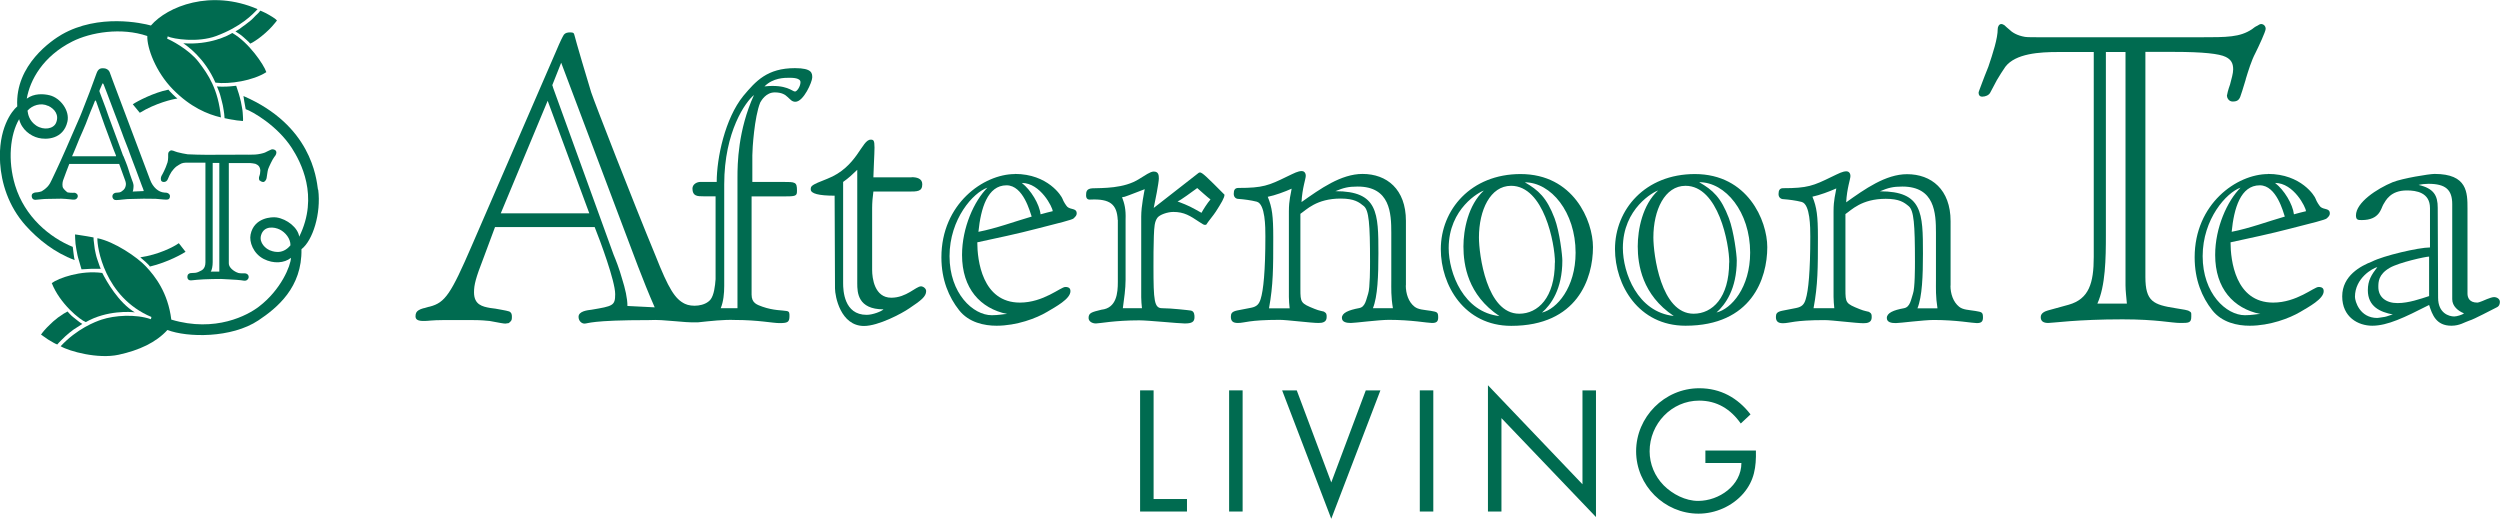 <?xml version="1.0" encoding="UTF-8"?>
<svg id="_レイヤー_2" data-name="レイヤー 2" xmlns="http://www.w3.org/2000/svg" viewBox="0 0 199.94 41.49">
  <defs>
    <style>
      .cls-1 {
        fill: #006b50;
      }
    </style>
  </defs>
  <g id="_レイヤー_1-2" data-name="レイヤー 1">
    <g>
      <g>
        <path class="cls-1" d="M9.9,15.17c-.09.09-.25.2-.32.21-.07.01-.16.03-.27.03s-.24.06-.29.16c-.05.1-.04.21.01.29.05.08.1.15.3.14.2,0,.72-.08.88-.08.16,0,1.18-.03,1.28-.03s.83.01.96.01.56.06.69.06c.13,0,.28.02.36-.04.08-.06.1-.19.09-.26,0-.07-.06-.16-.16-.21-.09-.05-.2-.04-.29-.05-.46-.03-.91-.41-1.14-1.03l-2.97-7.89c-.05-.15-.2-.56-.26-.71-.06-.15-.18-.23-.31-.28-.13-.04-.36-.05-.47.01-.12.07-.2.16-.28.39-.09.23-.45,1.23-.54,1.47-.09.25-.55,1.4-.63,1.62-.08.24-.65,1.49-.78,1.81-.1.25-.78,1.79-.91,2.07-.1.22-.61,1.33-.7,1.5-.08.18-.19.4-.35.57-.16.17-.39.33-.47.37-.07.03-.26.08-.47.09-.1,0-.24.07-.28.12s-.07.16-.02.3c.05.14.17.17.28.17s.61-.07.86-.07c.25-.01,1.08-.02,1.2-.02s.54.03.69.05c.15.02.35.05.46,0,.11-.05.18-.17.17-.27-.01-.1-.05-.16-.14-.21-.08-.06-.18-.05-.26-.04-.08,0-.36-.01-.41-.03-.05-.02-.27-.21-.36-.35-.09-.14-.06-.45-.01-.6.05-.14.45-1.23.5-1.33h3.99s.5,1.38.5,1.38c.03.07.05.22.03.33-.02.12-.07.26-.16.34ZM9.28,12.5h-3.52c.07-.12.51-1.21.59-1.41.08-.2.44-.98.51-1.18.08-.2.32-.85.38-.98.06-.14.32-.76.34-.83.02-.08.08-.09.11.01.03.1.62,1.76.69,1.95.07.2.54,1.43.6,1.62.06.2.23.57.25.64.03.07.07.17.04.18ZM9.85,12.47c-.05-.12-.28-.77-.36-.99-.08-.21-.47-1.25-.53-1.43-.06-.15-.45-1.21-.52-1.44-.08-.23-.44-1.16-.47-1.25-.04-.09-.01-.13.02-.21.03-.08.16-.35.19-.44.03-.09.08-.03.12.07.03.1.2.52.27.7.06.17.55,1.44.63,1.67.08.23.47,1.2.57,1.51.1.31.56,1.42.61,1.61.06.2.48,1.25.52,1.38.04.13.43,1.15.46,1.24.04.1.14.34.14.39-.11,0-.83.04-.89.04.04-.03.08-.38.07-.49,0-.11-.09-.37-.14-.48-.04-.12-.26-.73-.3-.9-.04-.16-.33-.87-.38-.99Z"/>
        <path class="cls-1" d="M5.83,19.75c-1.85-.75-3.85-2.4-4.62-4.92-.61-2.01-.4-4.06.32-5.3.2.84.92,1.35,1.54,1.5.63.16,1.99.12,2.32-1.29.21-.89-.56-1.91-1.42-2.12-.48-.12-1.24-.17-1.83.27.26-1.5,1.3-3.39,3.64-4.57,1.47-.74,3.92-1.15,6-.44-.03.94.66,2.86,2.06,4.28,1.4,1.42,2.76,1.98,3.83,2.23-.22-2.27-1.01-3.42-1.79-4.44-.78-1.02-2.31-1.79-2.51-1.85l.04-.19c.48.22,2.43.51,3.88-.03,1.99-.74,2.92-1.73,3.31-2.15-3.75-1.62-7.22-.21-8.53,1.31-.68-.19-4.17-.97-7.13.72-.74.43-3.75,2.41-3.56,5.75-.44.36-1.55,1.8-1.37,4.54.1,1.53.63,3.42,2.06,5.01.98,1.08,2.28,2.14,3.9,2.74-.03-.05-.14-.92-.15-1.04ZM3.85,8.46c.53.25.9.74.63,1.37-.2.47-.97.62-1.59.21-.54-.37-.65-.87-.69-1.19.37-.43,1.07-.66,1.65-.38Z"/>
        <path class="cls-1" d="M20.5,1.19c-.1.1-.36.39-.49.48-.13.09-.39.32-.54.41-.15.1-.24.19-.35.26s-.21.13-.29.17c.12.08.51.33.58.41.07.07.55.47.6.57.26-.11.51-.31.64-.39.12-.08.4-.31.57-.46.17-.14.43-.41.53-.52.1-.1.35-.42.4-.48-.09-.11-.27-.23-.37-.29-.11-.06-.4-.25-.5-.29-.1-.04-.27-.14-.46-.21-.04.07-.21.25-.31.34Z"/>
        <path class="cls-1" d="M19.26,8.11c-.03-.15-.13-.51-.16-.61-.03-.1-.17-.52-.21-.64-.14.02-.38.04-.51.05-.13.02-.45.02-.6.02s-.33,0-.43-.02c.07.15.23.55.28.76.05.2.21.78.22.92.02.15.07.37.08.51.01.14.03.27.03.35.2.05.49.1.55.11.05,0,.3.05.43.07.13.02.4.03.49.05.03-.15-.02-.51-.02-.68s-.13-.76-.15-.9Z"/>
        <path class="cls-1" d="M7.58,19.93c-.02-.13-.06-.44-.07-.56-.02-.11-.03-.25-.03-.38-.12-.03-.42-.07-.55-.1-.14-.03-.4-.07-.51-.08-.11-.01-.32-.06-.42-.06,0,.12.02.57.04.75.02.17.11.71.16.92.04.21.18.61.2.71.02.1.09.3.12.41.13,0,.61-.04.73-.04.12,0,.45,0,.53,0s.21,0,.28,0c-.09-.15-.25-.71-.3-.82-.05-.12-.16-.62-.18-.75Z"/>
        <path class="cls-1" d="M5.24,26.88c.11-.11.51-.43.64-.52.13-.09.54-.35.7-.45-.1-.06-.31-.21-.43-.31-.12-.11-.33-.25-.41-.33-.07-.08-.27-.26-.34-.36-.13.06-.49.28-.77.49-.28.21-.5.42-.62.54-.13.12-.41.4-.5.52-.09.11-.18.22-.23.3.06.05.48.34.56.39.09.06.33.19.46.27.13.08.21.1.28.13.08-.11.55-.57.66-.67Z"/>
        <path class="cls-1" d="M18.57,2.64c-.33.21-1.79.97-3.91.82.28.2,1.69,1.14,2.57,3.15,1.15.14,3.01-.16,4.07-.84-.18-.58-1.42-2.4-2.72-3.13Z"/>
        <path class="cls-1" d="M25.43,15.17c-.13-.97-.56-5.16-5.96-7.49,0,.08.13.79.18,1.05.51.17,2.52,1.3,3.69,3.11.69,1.08,2.2,3.83.59,7.09-.1-.72-.97-1.41-1.81-1.54-.38-.06-1.81.01-2.08,1.37-.12.57.2,1.51,1.05,1.95.78.4,1.65.34,2.18-.09-.02.63-.79,2.55-2.56,3.9-.88.68-3.47,2.1-7.01,1.04-.27-2.18-1.31-3.48-2.02-4.24-.7-.76-2.54-2-3.89-2.27-.04.66.54,4.71,4.32,6.3l-.04.18c-1.22-.43-2.92-.31-3.94.03-.52.17-1.97.73-3.28,2.13.7.41,2.99,1.04,4.64.68,1.65-.36,2.99-.98,3.9-1.98,1.59.61,5.12.67,7.28-.77,1.5-1,3.5-2.64,3.44-5.69.91-.7,1.58-2.86,1.34-4.76ZM21.53,19.99c-.22-.08-.84-.55-.65-1.18.23-.78,1.06-.67,1.5-.45.44.22.86.72.85,1.26-.69.83-1.48.46-1.7.38Z"/>
        <path class="cls-1" d="M4.14,22.64c.65,1.66,2.27,2.95,2.72,3.12,1.7-.97,3.62-.82,3.92-.78-1.3-.78-2.26-2.48-2.6-3.15-1.72-.24-3.52.42-4.04.81Z"/>
        <path class="cls-1" d="M11.98,21.32c1.47-.35,2.66-1.05,2.86-1.18l-.54-.69c-.43.31-1.64.92-3.08,1.13.16.13.72.61.77.74Z"/>
        <path class="cls-1" d="M13.47,7.17c-1.17.23-2.5.93-2.85,1.17l.56.68c1.27-.78,2.66-1.1,3.01-1.14-.12-.07-.67-.62-.72-.71Z"/>
        <path class="cls-1" d="M20.78,14.43c.05.08.25.15.32.12.08-.03.19-.15.22-.3.03-.15.07-.54.12-.71.05-.16.38-.86.5-.99.12-.13.2-.31.15-.44-.05-.13-.24-.21-.4-.15-.16.06-.36.18-.5.24-.15.06-.48.14-.78.16-.3.01-.71.02-.93.01-.22,0-2.75.01-2.97.01-.21,0-1.32-.02-1.5-.04-.18-.02-.6-.11-.83-.17-.22-.06-.44-.2-.56-.12-.12.07-.17.15-.17.28s.01.43-.05.65c-.07.23-.22.59-.28.7-.06.11-.13.27-.16.31-.07.09-.13.28-.08.43.05.14.2.14.28.13.08-.01.21-.08.26-.22.05-.14.21-.47.29-.58.1-.14.25-.32.39-.43.15-.11.35-.22.42-.25.06-.03.22-.06.33-.06h1.58v7.97c0,.55-.33.65-.4.69-.1.06-.26.13-.42.15-.16,0-.27.02-.35.02s-.2.06-.24.14c-.04.08-.05.24,0,.32.06.09.11.13.3.12.19-.02.68-.07.97-.08.29-.01,1.1-.04,1.39-.03.33.01,1.01.06,1.24.07.23.01.48.05.61.07.14,0,.21-.02.29-.12.09-.09.08-.23.04-.31-.03-.07-.15-.16-.27-.16s-.39.01-.53-.03c-.09-.02-.76-.3-.76-.78v-8.01h1.7c.08,0,.34.04.42.06.07.02.23.11.29.2.06.08.11.22.11.34,0,.13-.03.34-.08.45-.05.11-.03.28.02.36ZM17.54,21.72h-.69c.1-.1.16-.46.16-.75v-7.94h.53v8.69Z"/>
      </g>
      <g>
        <g>
          <path class="cls-1" d="M92.25,39.91h2.68v1h-3.75v-9.69h1.08v8.69Z"/>
          <path class="cls-1" d="M99.38,40.91h-1.08v-9.69h1.08v9.69Z"/>
          <path class="cls-1" d="M106.46,38.61l2.77-7.39h1.17l-3.93,10.27-3.93-10.27h1.17l2.77,7.39Z"/>
          <path class="cls-1" d="M114.63,40.91h-1.08v-9.69h1.08v9.69Z"/>
          <path class="cls-1" d="M119,30.81l7.56,7.92v-7.51h1.08v10.13l-7.56-7.91v7.47h-1.08v-10.11Z"/>
          <path class="cls-1" d="M140.43,36.04c.03,1.31-.12,2.39-1,3.42-.89,1.03-2.24,1.62-3.59,1.62-2.73,0-4.99-2.26-4.99-4.99s2.26-5.04,5.05-5.04c1.7,0,3.07.76,4.1,2.09l-.78.73c-.81-1.15-1.9-1.83-3.33-1.83-2.21,0-3.96,1.86-3.96,4.05,0,1.03.41,2,1.13,2.73.71.71,1.74,1.24,2.75,1.24,1.68,0,3.46-1.24,3.46-3.03h-2.88v-1h4.04Z"/>
        </g>
        <g>
          <path class="cls-1" d="M72.91,14.17c.38,0,.85.09.85.56,0,.59-.38.59-1.13.59h-2.78c-.06.44-.1.88-.1,1.32v4.95c0,.66.19,2.22,1.53,2.22,1.22,0,1.97-.91,2.38-.91.16,0,.41.16.41.38,0,.44-.41.75-1.35,1.38-.59.41-2.47,1.41-3.62,1.41-1.88,0-2.32-2.38-2.32-3l-.03-7.42q-1.91,0-1.91-.5c0-.28.03-.35,1.32-.85,2.41-.94,2.75-3.13,3.47-3.13.22,0,.31.03.31.63,0,.47-.09,2-.09,2.38h3.06ZM68.56,13.58c-.38.37-.69.66-1.13.97v8.1c0,.56.06,2.53,1.88,2.53.5,0,1.19-.28,1.35-.44-2.06,0-2.1-1.35-2.1-2.07v-9.1Z"/>
          <path class="cls-1" d="M81.16,13.91c2.66,0,3.75,1.78,3.82,2,.06.19.28.53.38.63.28.25.75.09.75.53,0,.16-.1.25-.25.4-.09.1-1.19.38-2.94.82-1.56.41-3.19.75-4.76,1.09,0,1.41.38,4.82,3.41,4.82,1.88,0,3.26-1.25,3.63-1.25.31,0,.41.13.41.34,0,.62-1.19,1.25-1.88,1.66-.84.5-2.41,1.1-4.03,1.1-.97,0-2.22-.25-3-1.25-.81-1.03-1.41-2.41-1.41-4.22,0-4.28,3.38-6.66,5.88-6.66ZM78.25,18.54c1.44-.28,2.85-.81,4.26-1.22-.13-.34-.66-2.5-2.01-2.5-1.53,0-2.06,1.85-2.25,3.72ZM78.97,15.01c-1.13.38-3.03,2.5-3.03,5.48s1.88,4.72,3.38,4.72c.56,0,.97-.1,1.22-.1-2.13-.44-3.6-2.03-3.6-4.72,0-2.19.97-4.32,2.03-5.38ZM84.19,16.88c0-.28-.97-2.25-2.47-2.25.72.56,1.41,1.69,1.5,2.51.31-.1.75-.19.97-.25Z"/>
          <path class="cls-1" d="M89.39,17.58c-.06-1.25-.63-1.69-2.16-1.62-.25.03-.37-.09-.37-.34,0-.28.03-.53.5-.56.81-.03,2.54.03,3.75-.75.47-.28.88-.59,1.16-.59.38,0,.41.28.41.56,0,.31-.31,1.91-.41,2.35l3.6-2.81.09-.03c.19,0,.54.34,1.97,1.78,0,.25-.25.66-.69,1.35-.22.34-.56.72-.78,1.06h-.16s-.19-.09-.37-.22c-.75-.5-1.22-.81-2.09-.81-.47,0-1.1.22-1.28.47-.22.31-.25.69-.28,1.47-.03.84-.03,1.69-.03,2.44,0,2.72.06,3.32.69,3.32.72,0,2.13.16,2.31.19.28.06.28.38.28.53,0,.38-.22.5-.78.5-.47,0-2.91-.25-3.63-.25-1.97,0-3.19.25-3.47.25-.34,0-.59-.19-.59-.44,0-.41.25-.47,1.03-.66,1.22-.13,1.31-1.35,1.31-2.22v-4.95ZM90.02,22.37c0,.72-.12,1.56-.22,2.28h1.53c-.03-.28-.06-.59-.06-.88v-6.45c0-.87.25-2,.28-2.19-.25.09-1.35.53-1.56.59-.03.03-.22.03-.25.06.19.5.31.94.28,1.78v4.79ZM94.18,16.11c.97.37,1.06.44,1.91.91.13-.25.47-.78.72-1.07-.19-.13-.91-.78-1.06-.91-.35.25-1.35,1-1.56,1.06Z"/>
          <path class="cls-1" d="M112.43,22.83c0,.66.22,1.32.69,1.69.31.25.75.25,1.31.34.5.09.59.09.59.53,0,.34-.15.44-.5.44s-1.63-.25-3.44-.25c-.81,0-2.72.25-3.04.25-.34,0-.72-.06-.72-.41,0-.4.53-.62,1.38-.78.5-.09.56-.69.72-1.16.15-.43.15-2.13.15-2.56,0-3.03-.09-4.1-.5-4.44-.38-.31-.75-.6-1.85-.6-1.94,0-2.75.91-3.22,1.22v6.01c0,1.09.03,1.15,1.13,1.59.37.16.69.19.75.22.22.13.22.22.22.44,0,.41-.34.47-.66.47-.56,0-2.53-.25-3.09-.25-2.5,0-2.79.25-3.35.25-.41,0-.56-.16-.56-.5,0-.25.07-.41.5-.5l1.13-.22c.44-.09.62-.28.75-.69.22-.69.38-2.25.38-5.01,0-.72,0-2.6-.69-2.78-.47-.12-1.03-.19-1.44-.22-.25,0-.4-.16-.4-.41,0-.31.09-.47.38-.47,1.94,0,2.41-.19,3.88-.91.59-.28.87-.44,1.19-.44.12,0,.31.09.31.38,0,.25-.28.97-.34,2.1,1.5-1.06,3.16-2.25,4.88-2.25,1.94,0,3.47,1.22,3.47,3.75v5.16ZM103.14,24.65c-.03-.28-.06-.62-.06-.9v-6.85c0-.94.16-1.38.22-1.81-.56.25-1.31.53-1.91.65.35.85.44,1.53.44,3.26,0,2.44,0,3.78-.34,5.66h1.66ZM111.4,24.65c-.16-.94-.13-1.59-.13-2.22v-3.82c0-1.56-.09-3.69-2.69-3.69-.75,0-1.13.1-1.78.37,3.41,0,3.44,1.72,3.44,4.98,0,1.78-.06,3.44-.44,4.38h1.6Z"/>
          <path class="cls-1" d="M127.4,19.77c0,2.5-1.25,6.29-6.54,6.29-3.75,0-5.63-3.25-5.63-6.13,0-3.16,2.41-6.01,6.38-6.01,4.22,0,5.79,3.72,5.79,5.85ZM124.36,20.99c0-1.5-.88-6.13-3.51-6.13-1.66,0-2.57,1.94-2.57,4.13,0,1.35.6,6.1,3.22,6.1,1.5,0,2.85-1.28,2.85-4.1ZM119.92,25.28c-2.54-1.69-2.88-4.1-2.88-5.57,0-1.34.38-3.31,1.63-4.47-.31.09-2.81,1.41-2.81,4.6,0,2,1.19,5.13,4.07,5.44ZM121.95,14.58c1.09.63,1.75,1.22,2.38,2.88.41,1.1.62,2.97.62,3.38,0,2.28-.91,3.54-1.63,4.16,1.19-.28,2.69-2,2.69-4.79,0-3.25-1.97-5.63-4.07-5.63Z"/>
          <path class="cls-1" d="M141.34,19.77c0,2.5-1.25,6.28-6.54,6.28-3.76,0-5.64-3.25-5.64-6.13,0-3.16,2.41-6,6.39-6,4.22,0,5.79,3.72,5.79,5.85ZM138.3,20.99c0-1.5-.87-6.13-3.5-6.13-1.66,0-2.57,1.94-2.57,4.13,0,1.34.59,6.1,3.22,6.1,1.5,0,2.84-1.28,2.84-4.1ZM133.86,25.27c-2.53-1.69-2.88-4.1-2.88-5.57,0-1.35.38-3.32,1.63-4.47-.31.09-2.82,1.41-2.82,4.6,0,2,1.18,5.13,4.07,5.44ZM135.89,14.57c1.1.63,1.75,1.22,2.38,2.88.41,1.09.63,2.97.63,3.38,0,2.28-.91,3.53-1.62,4.16,1.19-.28,2.69-2,2.69-4.79,0-3.25-1.98-5.63-4.07-5.63Z"/>
          <path class="cls-1" d="M155.99,22.84c0,.66.22,1.31.69,1.69.31.25.75.25,1.31.34.51.09.6.09.6.53,0,.34-.16.44-.5.44s-1.63-.25-3.44-.25c-.81,0-2.71.25-3.03.25-.35,0-.72-.06-.72-.41,0-.4.53-.63,1.37-.78.5-.09.56-.69.72-1.16.16-.43.16-2.12.16-2.56,0-3.03-.09-4.1-.5-4.44-.37-.31-.75-.59-1.84-.59-1.94,0-2.75.91-3.22,1.22v6.01c0,1.1.03,1.15,1.13,1.59.37.16.69.19.75.22.22.13.22.22.22.44,0,.41-.34.47-.66.47-.56,0-2.53-.25-3.09-.25-2.5,0-2.79.25-3.35.25-.4,0-.56-.16-.56-.5,0-.25.06-.41.51-.5l1.12-.22c.44-.09.63-.28.75-.69.22-.69.37-2.25.37-5.01,0-.72,0-2.6-.69-2.78-.47-.12-1.03-.19-1.44-.22-.25,0-.41-.16-.41-.41,0-.31.1-.47.37-.47,1.94,0,2.41-.19,3.88-.91.59-.28.87-.44,1.19-.44.13,0,.31.1.31.38,0,.25-.28.97-.34,2.1,1.49-1.06,3.16-2.25,4.87-2.25,1.94,0,3.48,1.22,3.48,3.76v5.16ZM146.7,24.65c-.03-.28-.06-.63-.06-.91v-6.85c0-.94.16-1.38.22-1.82-.56.25-1.31.53-1.91.66.35.85.44,1.54.44,3.26,0,2.44,0,3.78-.35,5.66h1.66ZM154.95,24.65c-.15-.94-.12-1.59-.12-2.22v-3.82c0-1.57-.09-3.69-2.69-3.69-.75,0-1.13.1-1.79.38,3.41,0,3.44,1.72,3.44,4.98,0,1.78-.06,3.44-.44,4.38h1.59Z"/>
          <path class="cls-1" d="M181.38,13.91c2.66,0,3.76,1.78,3.82,2,.06.19.28.53.38.63.28.25.75.09.75.53,0,.16-.09.25-.25.4-.09.1-1.19.38-2.94.82-1.57.41-3.19.75-4.75,1.09,0,1.41.37,4.82,3.41,4.82,1.88,0,3.26-1.25,3.63-1.25.31,0,.41.13.41.34,0,.62-1.19,1.25-1.88,1.66-.85.5-2.42,1.1-4.04,1.1-.97,0-2.22-.25-3-1.25-.81-1.03-1.4-2.41-1.4-4.22,0-4.28,3.37-6.66,5.88-6.66ZM178.47,18.54c1.44-.28,2.84-.81,4.26-1.22-.12-.34-.66-2.5-2-2.5-1.54,0-2.07,1.85-2.25,3.72ZM179.19,15.01c-1.12.38-3.03,2.5-3.03,5.48s1.88,4.72,3.38,4.72c.57,0,.97-.1,1.22-.1-2.13-.44-3.6-2.03-3.6-4.72,0-2.19.97-4.32,2.03-5.38ZM184.42,16.88c0-.28-.97-2.25-2.47-2.25.73.56,1.41,1.69,1.51,2.51.31-.1.75-.19.97-.25Z"/>
          <path class="cls-1" d="M194.34,16.64c0-1.25-1.1-1.41-1.85-1.41-1.32,0-1.69.81-1.88,1.12-.19.31-.28,1.25-1.72,1.25-.29,0-.47,0-.47-.37,0-1.03,1.66-2.13,2.94-2.66.78-.31,2.91-.66,3.35-.66,2.63,0,2.63,1.5,2.63,2.78v6.79c0,.32.15.72.78.72.16,0,.63-.22.78-.28.16-.06.41-.16.56-.16.25,0,.47.16.47.38,0,.12-.03.34-.25.44-.34.16-1.84.97-2.19,1.06-.4.13-.77.41-1.44.41-1.22,0-1.53-.88-1.78-1.66-1.97,1-3.32,1.66-4.55,1.66-1.13,0-2.4-.69-2.4-2.35s1.5-2.44,2.38-2.78c.91-.47,3.73-1.13,4.64-1.13v-3.16ZM194.28,20.52c-.29,0-2.42.47-3.16.9-.91.53-.91,1.13-.91,1.54,0,.81.62,1.28,1.53,1.28s1.84-.34,2.53-.56v-3.16ZM196.12,16.33c0-1.16-.53-1.63-1.91-1.63-.25,0-.53.03-.78.09,1.22.28,1.53.85,1.53,1.82l.03,7.2c0,1.25.88,1.5,1.29,1.5.19,0,.65-.13.78-.25-.47-.19-.94-.57-.94-1.13v-7.6ZM190.12,25.43s.28-.03.62-.09c.16-.03.47-.16.63-.19-1-.19-2-.62-2-1.94,0-.78.28-1.22.76-1.85-.38.09-1.79.88-1.79,2.38,0,.34.37,1.69,1.79,1.69Z"/>
          <path class="cls-1" d="M179.61,6.34c-.21.72-.4,1.28-.44,1.39-.11.29-.28.39-.61.39s-.46-.32-.46-.47c0-.03.03-.14.07-.32.04-.18.11-.36.18-.57.11-.43.25-.89.25-1.21,0-.5-.17-.79-.6-1-.5-.25-1.79-.4-4.14-.4h-2.28v18c0,1.97.64,2.22,2.42,2.5.64.11.97.14,1.11.25.14.07.14.14.14.25v.18c0,.5-.21.5-.89.5s-1.86-.29-4.61-.29c-3.64,0-5.57.29-5.93.29s-.61-.11-.61-.47c0-.32.33-.46.57-.53l1.67-.46c1.61-.46,2-1.71,2-3.82V4.16h-2.85c-1.47,0-3.4.11-4.22,1.18-.22.32-.47.71-.68,1.07-.21.39-.39.75-.53,1-.11.21-.39.32-.64.32-.21,0-.29-.14-.29-.32,0-.07.11-.32.25-.71.14-.36.32-.86.53-1.36.36-1.07.75-2.25.75-3.03,0-.18.11-.39.29-.39.07,0,.14.03.25.1.11.1.22.21.36.32.25.25.64.5,1.28.61.22.03.65.03,1.5.03h12.5c2.18,0,3.18,0,4.15-.64.14-.11.28-.22.43-.28.11-.07.21-.14.32-.14s.35.1.35.39c0,.21-.57,1.43-.82,1.93-.32.6-.57,1.43-.78,2.11ZM169.99,4.16h-1.57v14.65c0,1.86-.03,4.04-.68,5.47h2.36c-.04-.46-.11-1.04-.11-1.46V4.16Z"/>
          <path class="cls-1" d="M58.98,24.65v-10.48c0-1.03.03-3.75,1.32-6.57-.66.53-2.38,2.91-2.38,7.14v8.13c0,.59-.06,1.25-.28,1.78h1.35ZM63.14,6.22c-.41,0-1.31,0-2,.69,1.78-.19,2.22.41,2.44.41.16,0,.44-.41.44-.75s-.63-.35-.88-.35ZM44.88,5.02l-.71,1.79s.07.18.07.22l4.83,13.33c.18.43.46,1.14.68,1.93.25.79.43,1.57.43,2.18l2.18.11c-1-2.28-1.72-4.32-2.5-6.36l-4.97-13.18ZM40.06,17.06h7.07l-3.33-9-3.75,9ZM58.79,25.59c-.91-.04-1.93.08-2.98.19-1.25.04-2.62-.25-3.89-.18-4.72,0-4.86.28-5.18.28-.22,0-.47-.21-.47-.54,0-.46.72-.53,1.04-.57,1.71-.29,1.89-.32,1.89-1.25,0-1.04-1.21-4.29-1.64-5.36h-7.97l-.93,2.5c-.61,1.57-.75,2.11-.75,2.72,0,1,.68,1.14,1.29,1.25.25.03.57.07.89.14.28.04.53.11.64.14.21.11.21.29.21.46,0,.25-.04.29-.25.47-.04,0-.21.04-.28.04-.14,0-.5-.07-1.25-.21-.29-.03-.71-.07-1.32-.07h-2.43c-.82,0-1.18.07-1.46.07s-.72,0-.72-.36c0-.25.07-.39.25-.5.11-.07.22-.11.36-.15.18-.03.36-.11.54-.14,1.22-.32,1.68-1,3.36-4.89l6.72-15.5c.39-.93.53-1.18.64-1.36.11-.14.29-.18.5-.18.29,0,.29.07.33.18.07.32,1.14,3.96,1.35,4.61.22.69,3.38,8.81,5.13,13.03,1.07,2.71,1.58,3.51,2.37,3.89.54.26,1.6.21,2.05-.35.27-.35.36-1.06.4-1.62v-.59s0-6.04,0-6.04h-.97c-.47,0-.88,0-.88-.62,0-.34.35-.53.63-.53h1.31c0-1.91.66-5.07,2.13-6.88,1-1.19,1.91-2.22,4.13-2.22,1.38,0,1.38.41,1.38.75s-.69,1.94-1.35,1.94c-.28,0-.4-.19-.62-.38-.19-.19-.47-.37-1.03-.37-.69,0-1.06.63-1.16.81-.47,1.16-.63,3.72-.63,4.22v2.13h2.44c1,0,1.13,0,1.13.69,0,.44-.06.47-1.13.47h-2.5v7.85c0,.69.44.81.87.97.88.31,1.6.28,1.91.34.25.03.25.16.25.41,0,.5-.16.56-.81.56-.53,0-1.69-.25-3.54-.25Z"/>
        </g>
      </g>
    </g>
  </g>
</svg>